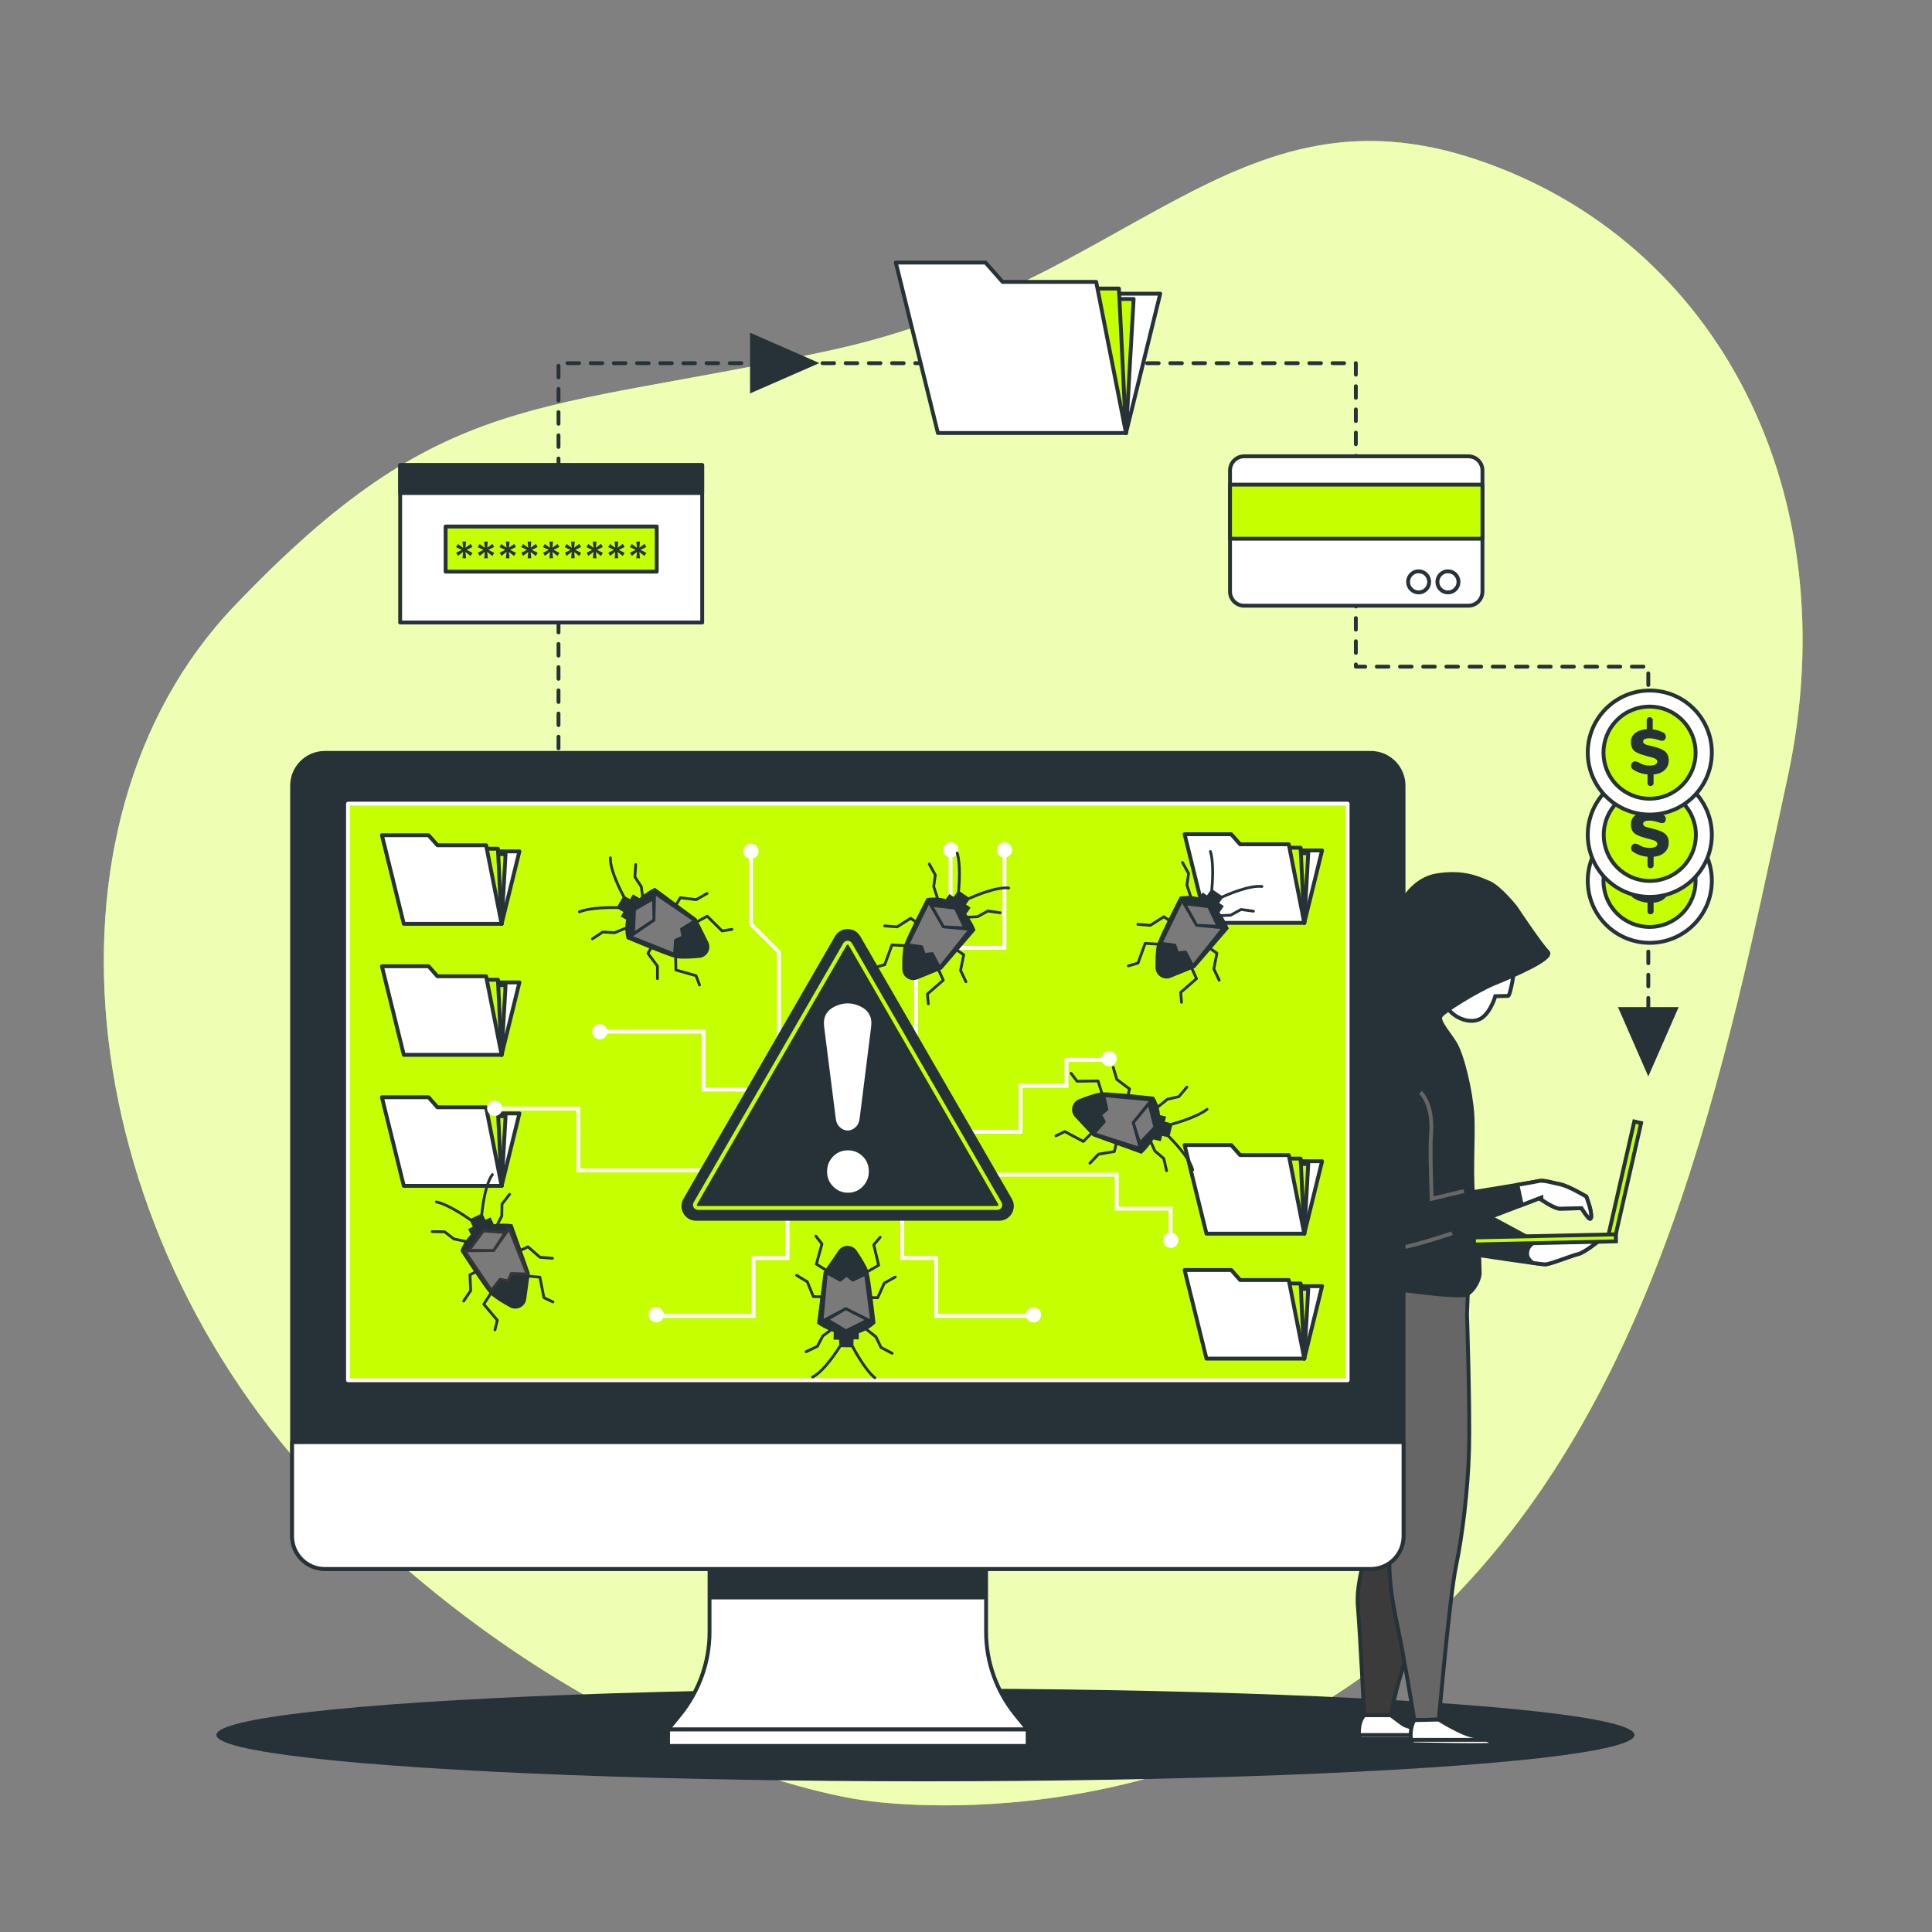 <svg xmlns="http://www.w3.org/2000/svg" xmlns:xlink="http://www.w3.org/1999/xlink" x="0px" y="0px" viewBox="0 0 500 500" style="enable-background:new 0 0 500 500;" xml:space="preserve"><rect x="0" y="0" width="500" height="500" fill="#808080" stroke="none"/><g id="Background_Simple">	<g>		<path style="fill:#C6FF00;" d="M223.937,465.964c0,0,79.98,12.842,142.739-43.377c62.759-56.219,80.001-147.618,95.922-221.23   c15.922-73.612-17.92-139.071-80.451-160.055c-62.532-20.984-89.573,32.385-166.699,49.25   c-77.126,16.865-100.594,9.493-154.801,66.276C6.442,213.612,18.933,321.275,87.615,389.751   C156.298,458.227,223.937,465.964,223.937,465.964z"></path>		<path style="opacity:0.7;fill:#FFFFFF;" d="M223.937,465.964c0,0,79.98,12.842,142.739-43.377   c62.759-56.219,80.001-147.618,95.922-221.23c15.922-73.612-17.92-139.071-80.451-160.055   c-62.532-20.984-89.573,32.385-166.699,49.25c-77.126,16.865-100.594,9.493-154.801,66.276   C6.442,213.612,18.933,321.275,87.615,389.751C156.298,458.227,223.937,465.964,223.937,465.964z"></path>	</g></g><g id="Shadow">	<ellipse style="fill:#263238;" cx="239.5" cy="449" rx="183.5" ry="12"></ellipse></g><g id="Icons">	<g>					<polyline style="fill:none;stroke:#263238;stroke-linecap:round;stroke-linejoin:round;stroke-miterlimit:10;stroke-dasharray:3;" points="   144.538,199.664 144.538,93.988 350.893,93.988 350.893,172.531 426.58,172.531 426.58,273.209   "></polyline>		<g>			<polygon style="fill:#FFFFFF;stroke:#263238;stroke-linecap:round;stroke-linejoin:round;stroke-miterlimit:10;" points="    291.407,112.059 300.267,76.009 273.382,76.009    "></polygon>			<polygon style="fill:#C6FF00;stroke:#263238;stroke-linecap:round;stroke-linejoin:round;stroke-miterlimit:10;" points="    291.407,112.059 293.379,77.376 276.27,77.376    "></polygon>			<polygon style="fill:#C6FF00;stroke:#263238;stroke-linecap:round;stroke-linejoin:round;stroke-miterlimit:10;" points="    291.407,112.059 289.579,74.677 272.47,74.677    "></polygon>			<polygon style="fill:#FFFFFF;stroke:#263238;stroke-linecap:round;stroke-linejoin:round;stroke-miterlimit:10;" points="    259.466,72.954 255.051,67.956 231.832,67.956 242.727,112.059 291.407,112.059 283.689,72.954    "></polygon>		</g>		<g>			<path style="fill:#FFFFFF;stroke:#263238;stroke-linecap:round;stroke-linejoin:round;stroke-miterlimit:10;" d="    M379.994,156.759h-58c-2.025,0-3.667-1.642-3.667-3.667v-31.333c0-2.025,1.642-3.667,3.667-3.667h58    c2.025,0,3.667,1.642,3.667,3.667v31.333C383.661,155.117,382.02,156.759,379.994,156.759z"></path>							<rect x="318.328" y="125.425" style="fill:#C6FF00;stroke:#263238;stroke-linecap:round;stroke-linejoin:round;stroke-miterlimit:10;" width="65.333" height="14"></rect>			<path style="fill:#FFFFFF;stroke:#263238;stroke-linecap:round;stroke-linejoin:round;stroke-miterlimit:10;" d="M369.87,150.586    c0-1.509-1.223-2.733-2.733-2.733c-1.509,0-2.732,1.223-2.732,2.733c0,1.509,1.223,2.732,2.732,2.732    C368.646,153.318,369.87,152.095,369.87,150.586z"></path>			<path style="fill:#FFFFFF;stroke:#263238;stroke-linecap:round;stroke-linejoin:round;stroke-miterlimit:10;" d="M377.46,150.586    c0-1.509-1.223-2.733-2.733-2.733c-1.509,0-2.733,1.223-2.733,2.733c0,1.509,1.223,2.732,2.733,2.732    C376.237,153.318,377.46,152.095,377.46,150.586z"></path>		</g>		<g>							<rect x="103.56" y="120.373" style="fill:#FFFFFF;stroke:#263238;stroke-linecap:round;stroke-linejoin:round;stroke-miterlimit:10;" width="78.166" height="40.725"></rect>							<rect x="103.56" y="120.373" style="fill:#263238;stroke:#263238;stroke-linecap:round;stroke-linejoin:round;stroke-miterlimit:10;" width="78.166" height="7.215"></rect>							<rect x="115.325" y="136.255" style="fill:#C6FF00;stroke:#263238;stroke-linecap:round;stroke-linejoin:round;stroke-miterlimit:10;" width="54.637" height="11.681"></rect>			<g>				<path style="fill:#263238;" d="M119.674,140.154h0.938l-0.141,1.6l1.324-1.008l0.475,0.814l-1.506,0.738l1.506,0.779     l-0.475,0.82l-1.324-1.043l0.141,1.629h-0.938l0.176-1.658l-1.33,1.031l-0.469-0.82l1.465-0.738l-1.5-0.697l0.475-0.815     l1.354,0.984L119.674,140.154z"></path>				<path style="fill:#263238;" d="M125.299,140.154h0.938l-0.141,1.6l1.324-1.008l0.475,0.814l-1.506,0.738l1.506,0.779     l-0.475,0.82l-1.324-1.043l0.141,1.629h-0.938l0.176-1.658l-1.33,1.031l-0.469-0.82l1.465-0.738l-1.5-0.697l0.475-0.815     l1.354,0.984L125.299,140.154z"></path>				<path style="fill:#263238;" d="M130.924,140.154h0.938l-0.141,1.6l1.324-1.008l0.475,0.814l-1.506,0.738l1.506,0.779     l-0.475,0.82l-1.324-1.043l0.141,1.629h-0.938l0.176-1.658l-1.33,1.031l-0.469-0.82l1.465-0.738l-1.5-0.697l0.475-0.815     l1.354,0.984L130.924,140.154z"></path>				<path style="fill:#263238;" d="M136.549,140.154h0.938l-0.141,1.6l1.324-1.008l0.475,0.814l-1.506,0.738l1.506,0.779     l-0.475,0.82l-1.324-1.043l0.141,1.629h-0.938l0.176-1.658l-1.33,1.031l-0.469-0.82l1.465-0.738l-1.5-0.697l0.475-0.815     l1.354,0.984L136.549,140.154z"></path>				<path style="fill:#263238;" d="M142.174,140.154h0.938l-0.141,1.6l1.324-1.008l0.475,0.814l-1.506,0.738l1.506,0.779     l-0.475,0.82l-1.324-1.043l0.141,1.629h-0.938l0.176-1.658l-1.33,1.031l-0.469-0.82l1.465-0.738l-1.5-0.697l0.475-0.815     l1.354,0.984L142.174,140.154z"></path>				<path style="fill:#263238;" d="M147.799,140.154h0.938l-0.141,1.6l1.324-1.008l0.475,0.814l-1.506,0.738l1.506,0.779     l-0.475,0.82l-1.324-1.043l0.141,1.629h-0.938l0.176-1.658l-1.33,1.031l-0.469-0.82l1.465-0.738l-1.5-0.697l0.475-0.815     l1.354,0.984L147.799,140.154z"></path>				<path style="fill:#263238;" d="M153.424,140.154h0.938l-0.141,1.6l1.324-1.008l0.475,0.814l-1.506,0.738l1.506,0.779     l-0.475,0.82l-1.324-1.043l0.141,1.629h-0.938l0.176-1.658l-1.33,1.031l-0.469-0.82l1.465-0.738l-1.5-0.697l0.475-0.815     l1.354,0.984L153.424,140.154z"></path>				<path style="fill:#263238;" d="M159.049,140.154h0.938l-0.141,1.6l1.324-1.008l0.475,0.814l-1.506,0.738l1.506,0.779     l-0.475,0.82l-1.324-1.043l0.141,1.629h-0.938l0.176-1.658l-1.33,1.031l-0.469-0.82l1.465-0.738l-1.5-0.697l0.475-0.815     l1.354,0.984L159.049,140.154z"></path>				<path style="fill:#263238;" d="M164.674,140.154h0.938l-0.141,1.6l1.324-1.008l0.475,0.814l-1.506,0.738l1.506,0.779     l-0.475,0.82l-1.324-1.043l0.141,1.629h-0.938l0.176-1.658l-1.33,1.031l-0.469-0.82l1.465-0.738l-1.5-0.697l0.475-0.815     l1.354,0.984L164.674,140.154z"></path>			</g>		</g>		<polygon style="fill:#263238;" points="212.064,93.963 194.113,86.108 194.113,101.817   "></polygon>		<g>							<circle style="fill:#FFFFFF;stroke:#263238;stroke-linecap:round;stroke-linejoin:round;stroke-miterlimit:10;" cx="426.968" cy="227.951" r="16.054"></circle>							<ellipse transform="matrix(0.707 -0.707 0.707 0.707 -36.129 368.677)" style="fill:#C6FF00;stroke:#263238;stroke-linecap:round;stroke-linejoin:round;stroke-miterlimit:10;" cx="426.968" cy="227.95" rx="11.926" ry="11.926"></ellipse>			<g>				<path style="fill:#263238;" d="M422.553,232.275c-0.203-0.15-0.339-0.339-0.406-0.564c-0.068-0.226-0.068-0.442,0-0.649     c0.068-0.207,0.179-0.393,0.333-0.559c0.154-0.166,0.35-0.26,0.587-0.282c0.237-0.023,0.495,0.034,0.773,0.169     c0.053,0.023,0.194,0.096,0.423,0.22c0.23,0.124,0.429,0.226,0.598,0.305c0.169,0.079,0.412,0.16,0.728,0.243     c0.316,0.083,0.644,0.132,0.982,0.147c0.233,0.03,0.486,0.032,0.757,0.006c0.271-0.026,0.523-0.07,0.757-0.13     c0.233-0.06,0.429-0.171,0.587-0.333c0.158-0.162,0.237-0.367,0.237-0.615c0-0.196-0.117-0.386-0.35-0.57     c-0.233-0.184-0.565-0.329-0.994-0.435l-1.558-0.418c-0.587-0.166-1.058-0.311-1.411-0.435     c-0.354-0.124-0.711-0.282-1.073-0.474c-0.361-0.192-0.636-0.403-0.824-0.632c-0.188-0.23-0.341-0.512-0.457-0.847     c-0.117-0.335-0.175-0.728-0.175-1.18c0-1.099,0.474-1.95,1.423-2.552c0.948-0.602,2.217-0.854,3.805-0.757     c0.459,0.023,0.894,0.081,1.304,0.175c0.41,0.094,0.725,0.183,0.943,0.265c0.218,0.083,0.497,0.203,0.836,0.361     c0.263,0.12,0.461,0.294,0.593,0.519c0.132,0.226,0.186,0.446,0.164,0.66c-0.023,0.215-0.092,0.418-0.209,0.61     c-0.117,0.192-0.293,0.314-0.531,0.367c-0.237,0.053-0.503,0.03-0.796-0.068c-0.73-0.271-1.494-0.452-2.292-0.542     c-0.271-0.015-0.559-0.017-0.864-0.006c-0.305,0.011-0.581,0.085-0.83,0.22s-0.373,0.316-0.373,0.542     c0,0.271,0.1,0.482,0.299,0.632c0.199,0.151,0.529,0.279,0.988,0.384l1.547,0.384c0.632,0.166,1.161,0.333,1.586,0.502     c0.425,0.169,0.811,0.386,1.157,0.649c0.346,0.263,0.606,0.585,0.779,0.965c0.173,0.38,0.263,0.83,0.271,1.349     c0.015,0.836-0.199,1.547-0.644,2.134c-0.444,0.587-1.043,1.012-1.795,1.276c-0.753,0.264-1.615,0.373-2.586,0.327     C425.203,233.581,423.773,233.126,422.553,232.275z M426.166,219.573c0-0.256,0.081-0.453,0.243-0.593     c0.162-0.139,0.341-0.207,0.536-0.203c0.196,0.004,0.375,0.077,0.536,0.22c0.162,0.143,0.243,0.335,0.243,0.576v2.845h-1.558     V219.573z M426.381,232.986h1.569v2.823c0,0.324-0.132,0.555-0.395,0.694c-0.263,0.139-0.525,0.143-0.785,0.011     c-0.26-0.132-0.39-0.367-0.39-0.706V232.986z"></path>			</g>		</g>		<g>							<circle style="fill:#FFFFFF;stroke:#263238;stroke-linecap:round;stroke-linejoin:round;stroke-miterlimit:10;" cx="426.968" cy="216.06" r="16.054"></circle>							<circle style="fill:#C6FF00;stroke:#263238;stroke-linecap:round;stroke-linejoin:round;stroke-miterlimit:10;" cx="426.968" cy="216.06" r="11.926"></circle>			<g>				<path style="fill:#263238;" d="M422.553,220.385c-0.203-0.151-0.339-0.339-0.406-0.565c-0.068-0.226-0.068-0.442,0-0.649     c0.068-0.207,0.179-0.393,0.333-0.559s0.35-0.26,0.587-0.282c0.237-0.023,0.495,0.034,0.773,0.169     c0.053,0.023,0.194,0.096,0.423,0.22c0.23,0.124,0.429,0.226,0.598,0.305c0.169,0.079,0.412,0.16,0.728,0.243     c0.316,0.083,0.644,0.132,0.982,0.147c0.233,0.03,0.486,0.032,0.757,0.006c0.271-0.026,0.523-0.07,0.757-0.13     c0.233-0.06,0.429-0.171,0.587-0.333c0.158-0.162,0.237-0.367,0.237-0.615c0-0.196-0.117-0.386-0.35-0.57     c-0.233-0.184-0.565-0.329-0.994-0.435l-1.558-0.418c-0.587-0.166-1.058-0.311-1.411-0.435     c-0.354-0.124-0.711-0.282-1.073-0.474c-0.361-0.192-0.636-0.403-0.824-0.632c-0.188-0.23-0.341-0.512-0.457-0.847     c-0.117-0.335-0.175-0.728-0.175-1.18c0-1.099,0.474-1.95,1.423-2.552c0.948-0.602,2.217-0.854,3.805-0.757     c0.459,0.023,0.894,0.081,1.304,0.175c0.41,0.094,0.725,0.182,0.943,0.265c0.218,0.083,0.497,0.203,0.836,0.361     c0.263,0.12,0.461,0.294,0.593,0.519c0.132,0.226,0.186,0.446,0.164,0.66c-0.023,0.215-0.092,0.418-0.209,0.61     c-0.117,0.192-0.293,0.314-0.531,0.367c-0.237,0.053-0.503,0.03-0.796-0.068c-0.73-0.271-1.494-0.452-2.292-0.542     c-0.271-0.015-0.559-0.017-0.864-0.006c-0.305,0.011-0.581,0.085-0.83,0.22c-0.248,0.136-0.373,0.316-0.373,0.542     c0,0.271,0.1,0.482,0.299,0.632c0.199,0.151,0.529,0.279,0.988,0.384l1.547,0.384c0.632,0.166,1.161,0.333,1.586,0.502     c0.425,0.169,0.811,0.386,1.157,0.649c0.346,0.264,0.606,0.585,0.779,0.965c0.173,0.38,0.263,0.83,0.271,1.349     c0.015,0.836-0.199,1.547-0.644,2.134c-0.444,0.587-1.043,1.012-1.795,1.276c-0.753,0.264-1.615,0.373-2.586,0.327     C425.203,221.691,423.773,221.236,422.553,220.385z M426.166,207.683c0-0.256,0.081-0.454,0.243-0.593     c0.162-0.139,0.341-0.207,0.536-0.203c0.196,0.004,0.375,0.077,0.536,0.22c0.162,0.143,0.243,0.335,0.243,0.576v2.845h-1.558     V207.683z M426.381,221.096h1.569v2.823c0,0.324-0.132,0.555-0.395,0.694c-0.263,0.139-0.525,0.143-0.785,0.011     c-0.26-0.132-0.39-0.367-0.39-0.706V221.096z"></path>			</g>		</g>		<g>							<circle style="fill:#FFFFFF;stroke:#263238;stroke-linecap:round;stroke-linejoin:round;stroke-miterlimit:10;" cx="426.968" cy="194.76" r="16.054"></circle>							<ellipse transform="matrix(0.707 -0.707 0.707 0.707 -12.66 358.956)" style="fill:#C6FF00;stroke:#263238;stroke-linecap:round;stroke-linejoin:round;stroke-miterlimit:10;" cx="426.968" cy="194.76" rx="11.926" ry="11.926"></ellipse>			<g>				<path style="fill:#263238;" d="M422.553,199.085c-0.203-0.151-0.339-0.339-0.406-0.565c-0.068-0.226-0.068-0.442,0-0.649     c0.068-0.207,0.179-0.393,0.333-0.559s0.35-0.26,0.587-0.282c0.237-0.023,0.495,0.034,0.773,0.169     c0.053,0.023,0.194,0.096,0.423,0.22c0.23,0.124,0.429,0.226,0.598,0.305c0.169,0.079,0.412,0.16,0.728,0.243     c0.316,0.083,0.644,0.132,0.982,0.147c0.233,0.03,0.486,0.032,0.757,0.006c0.271-0.026,0.523-0.07,0.757-0.13     c0.233-0.06,0.429-0.171,0.587-0.333c0.158-0.162,0.237-0.367,0.237-0.615c0-0.196-0.117-0.386-0.35-0.57     c-0.233-0.184-0.565-0.329-0.994-0.435l-1.558-0.418c-0.587-0.166-1.058-0.311-1.411-0.435     c-0.354-0.124-0.711-0.282-1.073-0.474c-0.361-0.192-0.636-0.403-0.824-0.632c-0.188-0.23-0.341-0.512-0.457-0.847     s-0.175-0.728-0.175-1.18c0-1.099,0.474-1.95,1.423-2.552c0.948-0.602,2.217-0.854,3.805-0.757     c0.459,0.022,0.894,0.081,1.304,0.175c0.41,0.094,0.725,0.182,0.943,0.265c0.218,0.083,0.497,0.203,0.836,0.361     c0.263,0.121,0.461,0.294,0.593,0.519c0.132,0.226,0.186,0.446,0.164,0.66c-0.023,0.215-0.092,0.418-0.209,0.61     c-0.117,0.192-0.293,0.314-0.531,0.367c-0.237,0.053-0.503,0.03-0.796-0.068c-0.73-0.271-1.494-0.452-2.292-0.542     c-0.271-0.015-0.559-0.017-0.864-0.006c-0.305,0.011-0.581,0.085-0.83,0.22c-0.248,0.135-0.373,0.316-0.373,0.542     c0,0.271,0.1,0.482,0.299,0.632c0.199,0.15,0.529,0.278,0.988,0.384l1.547,0.384c0.632,0.166,1.161,0.333,1.586,0.503     c0.425,0.169,0.811,0.386,1.157,0.649c0.346,0.264,0.606,0.585,0.779,0.965c0.173,0.38,0.263,0.83,0.271,1.349     c0.015,0.836-0.199,1.547-0.644,2.134c-0.444,0.587-1.043,1.012-1.795,1.276c-0.753,0.264-1.615,0.373-2.586,0.327     C425.203,200.391,423.773,199.935,422.553,199.085z M426.166,186.382c0-0.256,0.081-0.454,0.243-0.593     c0.162-0.139,0.341-0.207,0.536-0.203c0.196,0.004,0.375,0.077,0.536,0.22c0.162,0.143,0.243,0.335,0.243,0.576v2.845h-1.558     V186.382z M426.381,199.796h1.569v2.823c0,0.324-0.132,0.555-0.395,0.694c-0.263,0.139-0.525,0.143-0.785,0.011     c-0.26-0.132-0.39-0.367-0.39-0.706V199.796z"></path>			</g>		</g>	</g></g><g id="Character_1_">	<g>		<path style="fill:#FFFFFF;stroke:#263238;stroke-miterlimit:10;" d="M391.932,250.786c0,0-0.998,6.942-1.657,6.957   s-3.293,0.073-3.293,0.073s-1.068,3.813-3.337,5.511c-2.269,1.698-5.588,0.619-7.264-0.662c-1.676-1.281-3.034-3.063-3.034-3.063   S387.449,249.239,391.932,250.786z"></path>		<path style="fill:#263238;stroke:#263238;stroke-miterlimit:10;" d="M379.735,324.374c0,0,18.846,2.874,20.163,2.845   c1.317-0.029,6.868-2.295,8.508-2.661s5.361-3.415,5.361-3.415l-16.306,0.199l-18.177-9.809L379.735,324.374z"></path>		<path style="fill:#FFFFFF;stroke:#263238;stroke-miterlimit:10;" d="M408.406,324.558c1.639-0.366,5.361-3.415,5.361-3.415   l-16.306,0.199c0,0-2.452,0.879-2.232,3.345c0.079,0.884,0.707,1.604,1.476,2.169c1.684,0.226,2.894,0.37,3.193,0.363   C401.216,327.19,406.767,324.924,408.406,324.558z"></path>		<path style="fill:#3B3B3B;stroke:#263238;stroke-miterlimit:10;" d="M355.236,348.49c0,0,1.277,34.477,1.401,40.056   c0.125,5.579-5.938,18.146-5.233,27.011c0.705,8.864,1.654,28.633,1.654,28.633l6.847-0.153c0,0,0.901-5.094,2.794-11.226   c1.893-6.131,4.214-15.824,4.788-24.21c0.574-8.385,3.851-32.054,0.756-45.686s-7.305-20.388-10.585-19.553   C354.379,344.196,355.236,348.49,355.236,348.49z"></path>		<path style="fill:#666666;stroke:#263238;stroke-miterlimit:10;" d="M351.002,329.302c0,0-1.802,10.189,0.599,15.463   c2.401,5.275,6.263,19.143,8.473,27.212c2.21,8.069,2.656,16.686,0.538,24.091c-2.118,7.405-0.635,17.013,1.062,24.84   c1.697,7.827,4.347,24.26,4.347,24.26l6.34-0.142c0,0,2.837-32.031,4.442-39.679c1.605-7.647,3.114-19.605,3.384-30.268   c0.27-10.662-0.528-35.001-0.528-35.001l0.32-8.38L351.002,329.302z"></path>		<g>			<path style="fill:#FFFFFF;stroke:#263238;stroke-miterlimit:10;" d="M359.932,443.9c0,0,1.766,1.344,3.096,2.311    c1.33,0.967,7.133,1.934,7.495,2.176c0.363,0.242,1.088,1.088,1.088,1.088v0.604h-19.826c0,0-0.638-3.96,1.174-6.043    c0.04-0.046,0.082-0.092,0.124-0.136H359.932z"></path>			<path style="fill:#FFFFFF;stroke:#263238;stroke-miterlimit:10;" d="M351.69,449.017h19.51c0.228,0.243,0.412,0.457,0.412,0.457    v0.604h-19.826C351.785,450.079,351.719,449.655,351.69,449.017z"></path>		</g>		<g>			<path style="fill:#FFFFFF;stroke:#263238;stroke-miterlimit:10;" d="M372.36,445.026c0,0,5.659,3.602,8.802,4.206    c3.143,0.604,5.44,1.692,5.561,2.176c0.121,0.484-20.914,0-20.914,0s-0.725,0-0.725-2.418c0-2.418,0.937-3.823,0.937-3.823    L372.36,445.026z"></path>			<path style="fill:#FFFFFF;stroke:#263238;stroke-miterlimit:10;" d="M365.809,451.409c0,0-0.431-0.014-0.628-1.135h19.654    c1.116,0.44,1.824,0.875,1.888,1.135C386.844,451.892,365.809,451.409,365.809,451.409z"></path>		</g>		<path style="fill:#263238;stroke:#263238;stroke-miterlimit:10;" d="M392.159,234.722c0,0,6.625,9.949,8.387,11.634   c1.762,1.685-9.463,6.368-13.855,8.19c-4.392,1.822-13.139,7.189-13.85,8.436c-0.711,1.247,1.559,3.659,3.6,6.815   c2.041,3.156,4.224,12.712,4.602,18.614c0.378,5.902-0.595,17.499,0.516,23.138c1.111,5.64,1.353,16.47,1.386,17.947   c0.033,1.477-1.378,4.464-3.325,5.492c-1.947,1.029-18.254-1.316-23.937-2.175c-5.684-0.858-6.641,0.395-6.947-2.308   c-0.307-2.702,1.34-6.187,1.29-8.402c-0.049-2.215-2.831-27.52-3.449-33.171c-0.597-5.456,1.107-11.176,4.044-15.754   c1.442-2.247,3.439-3.918,5.029-6.014c0.706-0.931,3.503-4.091,3.374-5.354c0,0-0.947-9.338,0.097-17.734   c1.044-8.397,5.791-16.383,12.662-17.522c6.87-1.139,10.853,0.743,13.588,1.913S392.159,234.722,392.159,234.722z"></path>		<g>			<g>				<path style="fill:#263238;stroke:#263238;stroke-miterlimit:10;" d="M356.834,280.072c0,0-4.051,3.056-3.944,7.831     c0.107,4.775,5.755,29.033,6.634,31.485c0.879,2.452,4.673,2.696,5.504,3.007c0.831,0.311,33.336-12.277,33.336-12.277     s3.85,2.715,5.332,2.682c1.482-0.033,5.599-0.125,5.599-0.125s1.709,2.763,2.203,2.752c0.494-0.011,0.3-1.325,0.113-2.309     c-0.187-0.984-1.065-3.436-1.065-3.436s-4.509-2.7-6.66-3.146c-2.152-0.446-4.475-1.218-5.785-0.859     c-1.31,0.359-27.577,4.57-27.577,4.57s0.595-17.642,0.181-21.422s-1.984-7.699-4.963-8.292"></path>				<path style="fill:none;stroke:#666666;stroke-miterlimit:10;" d="M375.804,319.157c0,0-10.907,3.749-13.975,3.749     s-5.453-6.135-5.453-10.907c0-4.772-3.068-20.11-3.068-25.222c0-5.113,4.431-8.18,4.431-8.18"></path>				<path style="fill:none;stroke:#666666;stroke-miterlimit:10;" d="M367.624,282.687c0,0,3.409,3.068,2.727,10.907     c-0.337,3.872,0.172,16.652,0.172,16.652l8.349-1.996"></path>			</g>			<path style="fill:#FFFFFF;stroke:#263238;stroke-miterlimit:10;" d="M403.696,312.801c1.482-0.033,5.599-0.125,5.599-0.125    s1.709,2.763,2.203,2.752c0.494-0.011,0.3-1.325,0.113-2.309c-0.187-0.984-1.065-3.436-1.065-3.436s-4.509-2.7-6.66-3.146    c-2.152-0.446-4.475-1.218-5.785-0.859c-0.349,0.096-2.475,0.465-5.395,0.955l1.139,5.23c2.739-1.053,4.52-1.742,4.52-1.742    S402.214,312.834,403.696,312.801z"></path>		</g>					<rect x="419.555" y="290.067" transform="matrix(0.975 0.222 -0.222 0.975 78.278 -85.714)" style="fill:#C6FF00;stroke:#263238;stroke-miterlimit:10;" width="1.812" height="30.636"></rect>		<g>							<rect x="381.467" y="319.642" transform="matrix(1 -0.022 0.022 1 -7.054 9.003)" style="fill:#C6FF00;stroke:#263238;stroke-miterlimit:10;" width="36.731" height="1.812"></rect>		</g>	</g></g><g id="Device_1_">	<polygon style="fill:#263238;" points="426.58,278.59 434.434,260.638 418.726,260.638  "></polygon>	<g>		<g>			<g>				<defs>					<path id="XMLID_147_" d="M255.198,422.339v-23.79h-71.569v23.79c0,7.763-2.678,15.299-7.601,21.385l-3.134,3.875h93.039      l-3.134-3.875C257.876,437.638,255.198,430.102,255.198,422.339z"></path>				</defs>				<use xlink:href="#XMLID_147_" style="overflow:visible;fill:#FFFFFF;"></use>				<clipPath id="XMLID_00000125603647277200305180000004247286871453614726_">					<use xlink:href="#XMLID_147_" style="overflow:visible;"></use>				</clipPath>				<path style="clip-path:url(#XMLID_00000125603647277200305180000004247286871453614726_);fill:#263238;" d="M179.235,413.92     h80.356c-2.864-5.074-4.394-10.801-4.394-16.66v-4.243V373.47h-71.569v19.548v4.243     C183.629,403.118,182.1,408.846,179.235,413.92z"></path>									<use xlink:href="#XMLID_147_" style="overflow:visible;fill:none;stroke:#263238;stroke-linecap:round;stroke-linejoin:round;stroke-miterlimit:10;"></use>			</g>							<path id="XMLID_146_" style="fill:#263238;stroke:#263238;stroke-linecap:round;stroke-linejoin:round;stroke-miterlimit:10;" d="    M354.748,406.05H84.079c-4.686,0-8.484-3.798-8.484-8.484V203.331c0-4.686,3.799-8.484,8.484-8.484h270.669    c4.686,0,8.484,3.799,8.484,8.484v194.235C363.232,402.252,359.434,406.05,354.748,406.05z"></path>							<path id="XMLID_145_" style="fill:#FFFFFF;stroke:#263238;stroke-linecap:round;stroke-linejoin:round;stroke-miterlimit:10;" d="    M354.748,406.05H84.079c-4.686,0-8.484-3.798-8.484-8.484v-24.345h287.638v24.345C363.232,402.252,359.434,406.05,354.748,406.05    z"></path>							<rect id="XMLID_144_" x="90.063" y="207.986" style="fill:#C6FF00;stroke:#FFFFFF;stroke-linecap:round;stroke-linejoin:round;stroke-miterlimit:10;" width="258.701" height="149.215"></rect>							<rect id="XMLID_142_" x="172.894" y="447.599" style="fill:#FFFFFF;stroke:#263238;stroke-linecap:round;stroke-linejoin:round;stroke-miterlimit:10;" width="93.059" height="4.248"></rect>		</g>		<g>			<g>				<polygon style="fill:#FFFFFF;stroke:#263238;stroke-linecap:round;stroke-linejoin:round;stroke-miterlimit:10;" points="     129.814,239.083 134.421,220.338 120.442,220.338     "></polygon>				<polygon style="fill:#C6FF00;stroke:#263238;stroke-linecap:round;stroke-linejoin:round;stroke-miterlimit:10;" points="     129.814,239.083 130.839,221.049 121.943,221.049     "></polygon>				<polygon style="fill:#C6FF00;stroke:#263238;stroke-linecap:round;stroke-linejoin:round;stroke-miterlimit:10;" points="     129.814,239.083 128.863,219.646 119.968,219.646     "></polygon>				<polygon style="fill:#FFFFFF;stroke:#263238;stroke-linecap:round;stroke-linejoin:round;stroke-miterlimit:10;" points="     113.206,218.75 110.911,216.152 98.838,216.152 104.503,239.083 129.814,239.083 125.801,218.75     "></polygon>			</g>			<g>				<polygon style="fill:#FFFFFF;stroke:#263238;stroke-linecap:round;stroke-linejoin:round;stroke-miterlimit:10;" points="     129.814,272.992 134.421,254.247 120.442,254.247     "></polygon>				<polygon style="fill:#C6FF00;stroke:#263238;stroke-linecap:round;stroke-linejoin:round;stroke-miterlimit:10;" points="     129.814,272.992 130.839,254.958 121.943,254.958     "></polygon>				<polygon style="fill:#C6FF00;stroke:#263238;stroke-linecap:round;stroke-linejoin:round;stroke-miterlimit:10;" points="     129.814,272.992 128.863,253.555 119.968,253.555     "></polygon>				<polygon style="fill:#FFFFFF;stroke:#263238;stroke-linecap:round;stroke-linejoin:round;stroke-miterlimit:10;" points="     113.206,252.659 110.911,250.061 98.838,250.061 104.503,272.992 129.814,272.992 125.801,252.659     "></polygon>			</g>			<g>				<polygon style="fill:#FFFFFF;stroke:#263238;stroke-linecap:round;stroke-linejoin:round;stroke-miterlimit:10;" points="     129.814,306.901 134.421,288.156 120.442,288.156     "></polygon>				<polygon style="fill:#C6FF00;stroke:#263238;stroke-linecap:round;stroke-linejoin:round;stroke-miterlimit:10;" points="     129.814,306.901 130.839,288.867 121.943,288.867     "></polygon>				<polygon style="fill:#C6FF00;stroke:#263238;stroke-linecap:round;stroke-linejoin:round;stroke-miterlimit:10;" points="     129.814,306.901 128.863,287.464 119.968,287.464     "></polygon>				<polygon style="fill:#FFFFFF;stroke:#263238;stroke-linecap:round;stroke-linejoin:round;stroke-miterlimit:10;" points="     113.206,286.568 110.911,283.97 98.838,283.97 104.503,306.901 129.814,306.901 125.801,286.568     "></polygon>			</g>			<g>				<polygon style="fill:#FFFFFF;stroke:#263238;stroke-linecap:round;stroke-linejoin:round;stroke-miterlimit:10;" points="     337.546,319.271 342.152,300.527 328.173,300.527     "></polygon>				<polygon style="fill:#C6FF00;stroke:#263238;stroke-linecap:round;stroke-linejoin:round;stroke-miterlimit:10;" points="     337.546,319.271 338.571,301.238 329.675,301.238     "></polygon>				<polygon style="fill:#C6FF00;stroke:#263238;stroke-linecap:round;stroke-linejoin:round;stroke-miterlimit:10;" points="     337.546,319.271 336.595,299.835 327.699,299.835     "></polygon>				<polygon style="fill:#FFFFFF;stroke:#263238;stroke-linecap:round;stroke-linejoin:round;stroke-miterlimit:10;" points="     320.938,298.938 318.642,296.34 306.569,296.34 312.234,319.271 337.546,319.271 333.532,298.938     "></polygon>			</g>			<g>				<polygon style="fill:#FFFFFF;stroke:#263238;stroke-linecap:round;stroke-linejoin:round;stroke-miterlimit:10;" points="     337.546,238.836 342.152,220.092 328.173,220.092     "></polygon>				<polygon style="fill:#C6FF00;stroke:#263238;stroke-linecap:round;stroke-linejoin:round;stroke-miterlimit:10;" points="     337.546,238.836 338.571,220.803 329.675,220.803     "></polygon>				<polygon style="fill:#C6FF00;stroke:#263238;stroke-linecap:round;stroke-linejoin:round;stroke-miterlimit:10;" points="     337.546,238.836 336.595,219.399 327.699,219.399     "></polygon>				<polygon style="fill:#FFFFFF;stroke:#263238;stroke-linecap:round;stroke-linejoin:round;stroke-miterlimit:10;" points="     320.938,218.503 318.642,215.905 306.569,215.905 312.234,238.836 337.546,238.836 333.532,218.503     "></polygon>			</g>			<g>				<polygon style="fill:#FFFFFF;stroke:#263238;stroke-linecap:round;stroke-linejoin:round;stroke-miterlimit:10;" points="     337.546,351.603 342.152,332.859 328.173,332.859     "></polygon>				<polygon style="fill:#C6FF00;stroke:#263238;stroke-linecap:round;stroke-linejoin:round;stroke-miterlimit:10;" points="     337.546,351.603 338.571,333.57 329.675,333.57     "></polygon>				<polygon style="fill:#C6FF00;stroke:#263238;stroke-linecap:round;stroke-linejoin:round;stroke-miterlimit:10;" points="     337.546,351.603 336.595,332.167 327.699,332.167     "></polygon>				<polygon style="fill:#FFFFFF;stroke:#263238;stroke-linecap:round;stroke-linejoin:round;stroke-miterlimit:10;" points="     320.938,331.27 318.642,328.672 306.569,328.672 312.234,351.603 337.546,351.603 333.532,331.27     "></polygon>			</g>		</g>		<g>			<g>				<g>					<g>						<polygon style="fill:#FFFFFF;" points="237.552,305.46 236.552,305.46 236.552,244.784 259.453,244.784 259.453,219.961        260.453,219.961 260.453,245.784 237.552,245.784       "></polygon>					</g>					<g>						<rect x="245.5" y="219.961" style="fill:#FFFFFF;" width="1" height="25.039"></rect>					</g>					<g>						<path style="fill:#FFFFFF;" d="M261.427,219.961c0,0.814-0.66,1.474-1.474,1.474s-1.474-0.66-1.474-1.474       c0-0.814,0.66-1.474,1.474-1.474S261.427,219.147,261.427,219.961z"></path>						<path style="fill:#FFFFFF;" d="M259.953,221.936c-1.089,0-1.975-0.886-1.975-1.974c0-1.088,0.886-1.974,1.975-1.974       c1.089,0,1.975,0.886,1.975,1.974C261.928,221.05,261.042,221.936,259.953,221.936z M259.953,218.987       c-0.537,0-0.975,0.437-0.975,0.974c0,0.537,0.438,0.974,0.975,0.974s0.975-0.437,0.975-0.974       C260.928,219.424,260.49,218.987,259.953,218.987z"></path>					</g>					<g>						<path style="fill:#FFFFFF;" d="M247.53,219.961c0,0.814-0.66,1.474-1.474,1.474c-0.814,0-1.474-0.66-1.474-1.474       c0-0.814,0.66-1.474,1.474-1.474C246.87,218.487,247.53,219.147,247.53,219.961z"></path>						<path style="fill:#FFFFFF;" d="M246.056,221.936c-1.088,0-1.974-0.886-1.974-1.974c0-1.088,0.886-1.974,1.974-1.974       c1.089,0,1.975,0.886,1.975,1.974C248.03,221.05,247.145,221.936,246.056,221.936z M246.056,218.987       c-0.537,0-0.974,0.437-0.974,0.974c0,0.537,0.437,0.974,0.974,0.974s0.975-0.437,0.975-0.974       C247.03,219.424,246.593,218.987,246.056,218.987z"></path>					</g>				</g>				<g>					<g>						<polygon style="fill:#FFFFFF;" points="202.08,271.185 201.08,271.185 201.08,246.586 193.845,239.352 193.845,221.057        194.845,221.057 194.845,238.938 202.08,246.172       "></polygon>					</g>					<g>						<path style="fill:#FFFFFF;" d="M195.831,220.311c0,0.814-0.66,1.474-1.474,1.474c-0.814,0-1.474-0.66-1.474-1.474       c0-0.814,0.66-1.474,1.474-1.474C195.171,218.836,195.831,219.496,195.831,220.311z"></path>						<path style="fill:#FFFFFF;" d="M194.356,222.285c-1.088,0-1.974-0.886-1.974-1.975c0-1.088,0.886-1.974,1.974-1.974       c1.088,0,1.974,0.886,1.974,1.974C196.331,221.399,195.445,222.285,194.356,222.285z M194.356,219.336       c-0.537,0-0.974,0.437-0.974,0.974c0,0.538,0.437,0.975,0.974,0.975c0.537,0,0.974-0.437,0.974-0.975       C195.331,219.773,194.894,219.336,194.356,219.336z"></path>					</g>				</g>				<g>					<g>						<polygon style="fill:#FFFFFF;" points="201.232,282.489 181.612,282.489 181.612,267.503 155.239,267.503 155.239,266.503        182.612,266.503 182.612,281.489 201.232,281.489       "></polygon>					</g>					<g>						<circle style="fill:#FFFFFF;" cx="155.239" cy="267.003" r="1.474"></circle>						<path style="fill:#FFFFFF;" d="M155.239,268.978c-1.088,0-1.974-0.886-1.974-1.975c0-1.089,0.886-1.975,1.974-1.975       c1.089,0,1.975,0.886,1.975,1.975C157.213,268.092,156.328,268.978,155.239,268.978z M155.239,266.028       c-0.537,0-0.974,0.438-0.974,0.975s0.437,0.975,0.974,0.975c0.538,0,0.975-0.438,0.975-0.975S155.776,266.028,155.239,266.028       z"></path>					</g>				</g>				<g>					<g>						<polygon style="fill:#FFFFFF;" points="249.943,303.396 149.188,303.396 149.188,287.376 127.983,287.376 127.983,286.376        150.188,286.376 150.188,302.396 249.943,302.396       "></polygon>					</g>					<g>						<path style="fill:#FFFFFF;" d="M129.501,286.831c0,0.814-0.66,1.474-1.474,1.474c-0.814,0-1.474-0.66-1.474-1.474       s0.66-1.474,1.474-1.474C128.841,285.356,129.501,286.016,129.501,286.831z"></path>						<path style="fill:#FFFFFF;" d="M128.026,288.805c-1.088,0-1.974-0.886-1.974-1.974c0-1.089,0.886-1.975,1.974-1.975       c1.089,0,1.975,0.886,1.975,1.975C130.001,287.919,129.115,288.805,128.026,288.805z M128.026,285.856       c-0.537,0-0.974,0.438-0.974,0.975c0,0.537,0.437,0.974,0.974,0.974c0.538,0,0.975-0.436,0.975-0.974       C129.001,286.294,128.564,285.856,128.026,285.856z"></path>					</g>				</g>				<g>					<g>						<polygon style="fill:#FFFFFF;" points="195.518,341.048 169.696,341.048 169.696,340.048 194.518,340.048 194.518,325.06        203.303,325.06 203.303,312.124 204.303,312.124 204.303,326.06 195.518,326.06       "></polygon>					</g>					<g>						<path style="fill:#FFFFFF;" d="M171.299,340.266c0,0.814-0.66,1.474-1.474,1.474s-1.474-0.66-1.474-1.474       c0-0.814,0.66-1.474,1.474-1.474S171.299,339.451,171.299,340.266z"></path>						<path style="fill:#FFFFFF;" d="M169.824,342.24c-1.088,0-1.974-0.886-1.974-1.975c0-1.089,0.886-1.975,1.974-1.975       c1.089,0,1.975,0.886,1.975,1.975C171.799,341.354,170.913,342.24,169.824,342.24z M169.824,339.291       c-0.537,0-0.974,0.438-0.974,0.975s0.437,0.975,0.974,0.975c0.538,0,0.975-0.438,0.975-0.975S170.362,339.291,169.824,339.291       z"></path>					</g>				</g>				<g>					<g>						<polygon style="fill:#FFFFFF;" points="267.602,341.048 241.781,341.048 241.781,326.06 232.995,326.06 232.995,312.124        233.995,312.124 233.995,325.06 242.781,325.06 242.781,340.048 267.602,340.048       "></polygon>					</g>					<g>						<path style="fill:#FFFFFF;" d="M266,340.266c0,0.814,0.66,1.474,1.474,1.474c0.814,0,1.474-0.66,1.474-1.474       c0-0.814-0.66-1.474-1.474-1.474C266.66,338.791,266,339.451,266,340.266z"></path>						<path style="fill:#FFFFFF;" d="M267.475,342.24c-1.089,0-1.975-0.886-1.975-1.975c0-1.089,0.886-1.975,1.975-1.975       c1.088,0,1.974,0.886,1.974,1.975C269.448,341.354,268.563,342.24,267.475,342.24z M267.475,339.291       c-0.537,0-0.975,0.438-0.975,0.975s0.438,0.975,0.975,0.975c0.537,0,0.974-0.438,0.974-0.975S268.012,339.291,267.475,339.291       z"></path>					</g>				</g>				<g>					<g>						<polygon style="fill:#FFFFFF;" points="264.614,293.386 246.026,293.386 246.026,292.386 263.614,292.386 263.614,280.5        275.5,280.5 275.5,273.782 286.336,273.782 286.336,274.782 276.5,274.782 276.5,281.5 264.614,281.5       "></polygon>					</g>					<g>						<path style="fill:#FFFFFF;" d="M288.505,273.968c0,0.814-0.66,1.474-1.474,1.474c-0.814,0-1.474-0.66-1.474-1.474       c0-0.814,0.66-1.474,1.474-1.474C287.844,272.493,288.505,273.153,288.505,273.968z"></path>						<path style="fill:#FFFFFF;" d="M287.03,275.941c-1.089,0-1.975-0.886-1.975-1.974c0-1.089,0.886-1.975,1.975-1.975       c1.089,0,1.975,0.886,1.975,1.975C289.005,275.056,288.119,275.941,287.03,275.941z M287.03,272.993       c-0.537,0-0.975,0.438-0.975,0.975s0.438,0.974,0.975,0.974c0.537,0,0.975-0.436,0.975-0.974S287.567,272.993,287.03,272.993z       "></path>					</g>				</g>				<g>					<g>						<polygon style="fill:#FFFFFF;" points="303.453,320.021 302.453,320.021 302.453,313.285 288.5,313.285 288.5,304.5        256.442,304.5 256.442,303.5 289.5,303.5 289.5,312.285 303.453,312.285       "></polygon>					</g>					<g>						<path style="fill:#FFFFFF;" d="M302.993,322.45c-0.814,0-1.474-0.66-1.474-1.474c0-0.814,0.66-1.474,1.474-1.474       c0.814,0,1.474,0.66,1.474,1.474C304.468,321.79,303.808,322.45,302.993,322.45z"></path>						<path style="fill:#FFFFFF;" d="M302.993,322.95c-1.088,0-1.974-0.886-1.974-1.975c0-1.088,0.886-1.974,1.974-1.974       c1.089,0,1.975,0.886,1.975,1.974C304.968,322.065,304.082,322.95,302.993,322.95z M302.993,320.002       c-0.537,0-0.974,0.436-0.974,0.974c0,0.537,0.437,0.975,0.974,0.975s0.975-0.438,0.975-0.975       C303.968,320.439,303.53,320.002,302.993,320.002z"></path>					</g>				</g>			</g>			<g>				<path style="fill:#263238;stroke:#263238;stroke-linecap:round;stroke-linejoin:round;stroke-miterlimit:10;" d="     M222.214,242.574l39.214,67.921c1.265,2.192-0.316,4.931-2.847,4.931h-78.428c-2.531,0-4.113-2.74-2.847-4.931l39.214-67.921     C217.785,240.382,220.949,240.382,222.214,242.574z"></path>				<path style="fill:#263238;stroke:#C6FF00;stroke-linecap:round;stroke-linejoin:round;stroke-miterlimit:10;" d="     M220.055,244.352l38.726,67.075c0.306,0.529-0.076,1.191-0.688,1.191h-77.452c-0.611,0-0.993-0.662-0.688-1.191l38.726-67.075     C218.985,243.822,219.749,243.822,220.055,244.352z"></path>				<g>					<path style="fill:#FFFFFF;" d="M213.278,265.685c-0.3-2.457,0.641-4.203,2.82-5.24c2.18-1.037,4.359-1.037,6.539,0      c2.179,1.037,3.119,2.783,2.82,5.24l-2.98,23.751c-0.107,0.983-0.471,1.752-1.09,2.308c-0.62,0.556-1.288,0.834-2.004,0.834      c-0.716,0-1.384-0.277-2.003-0.834c-0.62-0.556-0.983-1.324-1.09-2.308L213.278,265.685z M215.633,307.081      c-1.057-1.057-1.587-2.356-1.587-3.894c0-1.495,0.513-2.784,1.539-3.863c1.025-1.078,2.318-1.618,3.878-1.618      c1.453,0,2.713,0.512,3.782,1.538c1.068,1.027,1.603,2.341,1.603,3.943c0,1.495-0.519,2.783-1.554,3.862      c-1.037,1.079-2.313,1.619-3.83,1.619C217.967,308.668,216.691,308.139,215.633,307.081z"></path>				</g>			</g>		</g>	</g></g><g id="Bugs">	<g>		<g>			<path style="fill:#263238;" d="M282.322,301.289l2.165-2.256l3.964-0.665c0.142-0.024,0.255-0.13,0.289-0.269l0.427-1.755    l6.255,2.263c0,0,1.107-0.928,2.27-2.524l0.845,1.922c0.022,0.05,0.055,0.094,0.097,0.13l2.227,1.885l0.696,3.041    c0.044,0.193,0.237,0.314,0.43,0.27c0.193-0.044,0.314-0.237,0.27-0.43l-0.723-3.158c-0.017-0.076-0.059-0.144-0.118-0.194    l-2.255-1.909l-0.99-2.251c0.107-0.164,0.214-0.334,0.318-0.508l1.919,0.467l0.343-1.408l1.376,0.335    c0.989,0.982,5.421,5.512,6.193,8.576c0.048,0.192,0.244,0.309,0.436,0.26c0.192-0.048,0.309-0.244,0.26-0.436    c-0.804-3.188-5.095-7.629-6.289-8.817l0.626-2.574c1.646-0.45,6.782-1.963,9.26-3.922c0.155-0.123,0.182-0.349,0.059-0.504    c-0.123-0.155-0.349-0.182-0.504-0.059c-2.468,1.951-7.948,3.507-9.23,3.853l-1.487-0.362l0.321-1.32l-1.569-0.382    c-0.051-0.661-0.167-1.281-0.315-1.839l2.39-1.93l2.88-0.659c0.076-0.017,0.144-0.059,0.194-0.118l2.093-2.473    c0.128-0.151,0.109-0.378-0.042-0.506c-0.151-0.128-0.378-0.109-0.506,0.042l-2.016,2.382l-2.844,0.651    c-0.053,0.012-0.103,0.036-0.145,0.071l-2.229,1.8c-0.456-1.336-1.019-2.18-1.019-2.18s-3.032-0.345-6.274-0.654l0.308-1.264    c0.034-0.14-0.018-0.286-0.133-0.372l-3.215-2.412l-0.886-2.999c-0.056-0.19-0.256-0.299-0.446-0.243    c-0.127,0.038-0.218,0.139-0.247,0.26c-0.014,0.06-0.014,0.124,0.005,0.186l0.92,3.113c0.022,0.074,0.067,0.139,0.129,0.185    l3.121,2.341l-0.276,1.136c-2.466-0.228-4.932-0.419-6.176-0.408l-0.962-3.06c-0.048-0.151-0.189-0.254-0.348-0.251l-5.242,0.075    l-1.441-1.909c-0.12-0.158-0.345-0.19-0.503-0.07c-0.069,0.052-0.114,0.124-0.133,0.202c-0.025,0.101-0.005,0.212,0.062,0.301    l1.55,2.055c0.069,0.091,0.177,0.145,0.292,0.143l5.157-0.074l0.831,2.643c-1.4,0.199-3.583,0.972-5.484,1.727    c-1.869,0.743-2.406,3.134-1.037,4.607l3.824,4.116l-1.75,1.762l-4.546-2.435c-0.101-0.054-0.221-0.057-0.325-0.007l-2.321,1.113    c-0.101,0.048-0.169,0.138-0.194,0.239c-0.019,0.078-0.012,0.162,0.025,0.24c0.086,0.179,0.3,0.254,0.479,0.169l2.157-1.034    l4.621,2.476c0.14,0.075,0.313,0.049,0.424-0.064l1.918-1.932l0.3,0.323l5.656,2.046l-0.39,1.601l-3.847,0.645    c-0.076,0.013-0.146,0.05-0.2,0.105l-2.247,2.342c-0.046,0.047-0.075,0.104-0.09,0.163c-0.029,0.12,0.004,0.253,0.1,0.344    C281.957,301.437,282.184,301.432,282.322,301.289z"></path>			<g>				<polygon style="fill:#7A7A7A;" points="285.665,283.558 286.478,287.11 284.839,288.482 285.795,290.299 283.091,293.369      295.106,297.225 293.285,290.538 297.971,284.689     "></polygon>				<path style="fill:#263238;" d="M282.742,293.284c0.013-0.056,0.04-0.108,0.079-0.152l2.54-2.884l-0.84-1.598     c-0.079-0.15-0.043-0.334,0.087-0.443l1.47-1.231l-0.764-3.339c-0.026-0.112,0.004-0.23,0.08-0.317     c0.076-0.087,0.189-0.132,0.303-0.121l12.306,1.131c0.132,0.012,0.246,0.095,0.298,0.217c0.052,0.122,0.032,0.262-0.05,0.365     l-4.571,5.707l1.773,6.511c0.034,0.127-0.003,0.263-0.098,0.354c-0.095,0.091-0.232,0.123-0.358,0.082l-12.016-3.856     c-0.115-0.037-0.204-0.13-0.237-0.246C282.728,293.405,282.727,293.342,282.742,293.284z M286.144,290.384     c-0.013,0.055-0.04,0.108-0.079,0.152l-2.341,2.658l10.863,3.486l-1.647-6.049c-0.03-0.111-0.005-0.229,0.066-0.319l4.268-5.328     l-11.148-1.025l0.702,3.07c0.03,0.132-0.016,0.269-0.12,0.355l-1.416,1.186l0.821,1.56     C286.154,290.211,286.164,290.301,286.144,290.384z"></path>			</g>			<g>				<polygon style="fill:#7A7A7A;" points="297.362,285.659 293.285,290.538 294.987,295.798 298.871,291.711     "></polygon>				<path style="fill:#263238;" d="M292.936,290.453c0.013-0.053,0.038-0.102,0.073-0.145l4.077-4.879     c0.087-0.104,0.224-0.15,0.356-0.12c0.132,0.03,0.235,0.132,0.268,0.263l1.509,6.052c0.03,0.119-0.004,0.245-0.088,0.334     l-3.884,4.087c-0.087,0.092-0.217,0.131-0.34,0.103c-0.123-0.028-0.223-0.119-0.262-0.24l-1.702-5.26     C292.923,290.584,292.921,290.517,292.936,290.453z M297.184,286.431l-3.496,4.185l1.455,4.497l3.332-3.507L297.184,286.431z"></path>			</g>		</g>		<g>			<path style="fill:#263238;" d="M182.816,230.91l-2.717,1.547l-3.989-0.49c-0.143-0.018-0.282,0.052-0.354,0.176l-0.909,1.561    l-5.354-3.949c0,0-1.325,0.575-2.894,1.774l-0.263-2.083c-0.007-0.054-0.026-0.106-0.056-0.152l-1.599-2.44l0.198-3.114    c0.013-0.198-0.138-0.369-0.336-0.381c-0.198-0.012-0.369,0.138-0.381,0.336l-0.205,3.233c-0.005,0.077,0.016,0.155,0.058,0.22    l1.619,2.471l0.308,2.44c-0.149,0.127-0.3,0.259-0.45,0.397l-1.707-0.994l-0.729,1.252l-1.224-0.712    c-0.669-1.222-3.63-6.827-3.499-9.983c0.008-0.198-0.146-0.365-0.344-0.374c-0.198-0.008-0.365,0.146-0.374,0.344    c-0.136,3.285,2.715,8.763,3.522,10.242l-1.333,2.289c-1.706-0.036-7.06-0.047-9.993,1.126c-0.184,0.074-0.274,0.283-0.2,0.467    c0.074,0.184,0.283,0.274,0.467,0.2c2.921-1.168,8.618-1.102,9.944-1.068l1.322,0.77l-0.683,1.174l1.396,0.812    c-0.139,0.648-0.204,1.275-0.221,1.853l-2.841,1.171l-2.948-0.187c-0.077-0.005-0.155,0.015-0.22,0.058l-2.71,1.775    c-0.166,0.109-0.212,0.331-0.104,0.497c0.109,0.166,0.331,0.212,0.497,0.104l2.61-1.71l2.911,0.185    c0.055,0.003,0.109-0.006,0.16-0.026l2.649-1.092c0.057,1.411,0.358,2.379,0.358,2.379s2.809,1.193,5.829,2.411l-0.654,1.124    c-0.072,0.124-0.064,0.279,0.022,0.395l2.396,3.226l-0.003,3.127c0,0.198,0.16,0.359,0.359,0.359    c0.133,0,0.249-0.072,0.311-0.179c0.031-0.053,0.048-0.114,0.049-0.18l0.003-3.246c0-0.077-0.025-0.152-0.071-0.214l-2.326-3.132    l0.588-1.01c2.299,0.92,4.609,1.805,5.804,2.147l0.052,3.207c0.003,0.159,0.109,0.297,0.262,0.34l5.047,1.419l0.838,2.24    c0.069,0.186,0.276,0.28,0.462,0.211c0.081-0.03,0.144-0.086,0.184-0.156c0.052-0.09,0.065-0.202,0.026-0.307l-0.902-2.411    c-0.04-0.107-0.129-0.189-0.239-0.22l-4.965-1.396l-0.045-2.77c1.399,0.208,3.712,0.087,5.748-0.096    c2.003-0.18,3.198-2.32,2.304-4.122l-2.496-5.033l2.179-1.192l3.666,3.628c0.081,0.081,0.196,0.117,0.309,0.099l2.542-0.406    c0.111-0.018,0.201-0.084,0.254-0.174c0.04-0.069,0.058-0.152,0.044-0.237c-0.031-0.196-0.215-0.329-0.411-0.298l-2.362,0.378    l-3.726-3.688c-0.113-0.112-0.286-0.136-0.425-0.06l-2.388,1.306l-0.196-0.395l-4.84-3.57l0.829-1.424l3.872,0.476    c0.077,0.009,0.154-0.006,0.221-0.044l2.821-1.606c0.057-0.032,0.102-0.078,0.133-0.131c0.062-0.107,0.068-0.243,0.002-0.359    C183.207,230.872,182.988,230.812,182.816,230.91z"></path>			<g>				<polygon style="fill:#7A7A7A;" points="174.568,246.958 174.799,243.321 176.76,242.472 176.36,240.458 179.826,238.284      169.403,231.17 169.247,238.099 163.091,242.374     "></polygon>				<path style="fill:#263238;" d="M180.136,238.465c-0.029,0.049-0.07,0.092-0.12,0.123l-3.256,2.043l0.351,1.771     c0.033,0.166-0.054,0.332-0.21,0.399l-1.759,0.762l-0.217,3.418c-0.008,0.115-0.069,0.219-0.167,0.281     c-0.097,0.061-0.218,0.072-0.325,0.03l-11.476-4.584c-0.123-0.049-0.209-0.161-0.224-0.293c-0.015-0.131,0.043-0.26,0.152-0.336     l6.005-4.171l0.152-6.746c0.003-0.131,0.078-0.251,0.195-0.311c0.117-0.06,0.258-0.051,0.367,0.023l10.423,7.114     c0.1,0.068,0.159,0.182,0.157,0.303C180.184,238.354,180.166,238.413,180.136,238.465z M176.05,240.278     c0.029-0.049,0.069-0.092,0.12-0.124l3.001-1.882l-9.423-6.432l-0.141,6.267c-0.003,0.115-0.06,0.221-0.154,0.287l-5.607,3.894     l10.396,4.153l0.2-3.143c0.008-0.135,0.092-0.253,0.216-0.307l1.695-0.734l-0.343-1.729     C175.991,240.441,176.007,240.352,176.05,240.278z"></path>			</g>			<g>				<polygon style="fill:#7A7A7A;" points="163.951,241.617 169.247,238.099 169.111,232.572 164.225,235.386     "></polygon>				<path style="fill:#263238;" d="M169.557,238.28c-0.027,0.047-0.065,0.087-0.112,0.118l-5.296,3.518     c-0.113,0.075-0.258,0.08-0.376,0.014c-0.118-0.066-0.188-0.193-0.182-0.328l0.274-6.232c0.005-0.123,0.073-0.234,0.179-0.295     l4.886-2.814c0.11-0.063,0.245-0.064,0.355-0.002c0.11,0.062,0.18,0.178,0.183,0.304l0.136,5.527     C169.608,238.158,169.59,238.223,169.557,238.28z M164.341,240.927l4.542-3.018l-0.116-4.725l-4.192,2.414L164.341,240.927z"></path>			</g>		</g>		<g>			<path style="fill:#263238;" d="M205.967,330.352l2.676,1.618l1.517,3.722c0.054,0.133,0.183,0.221,0.326,0.223l1.806,0.032    l-0.838,6.599c0,0,1.148,0.876,2.96,1.662l-1.69,1.245c-0.044,0.033-0.08,0.074-0.105,0.123l-1.351,2.586l-2.815,1.345    c-0.179,0.086-0.255,0.3-0.169,0.479c0.086,0.179,0.3,0.255,0.479,0.169l2.923-1.397c0.07-0.034,0.127-0.089,0.163-0.158    l1.368-2.618l1.98-1.459c0.184,0.069,0.372,0.135,0.566,0.199l-0.035,1.975l1.449,0.026l-0.025,1.416    c-0.741,1.18-4.191,6.497-7.011,7.922c-0.177,0.089-0.248,0.305-0.159,0.482c0.089,0.177,0.306,0.248,0.482,0.159    c2.935-1.483,6.327-6.643,7.225-8.068l2.649,0.047c0.8,1.507,3.401,6.187,5.855,8.176c0.154,0.125,0.38,0.101,0.505-0.053    c0.125-0.154,0.101-0.38-0.053-0.505c-2.444-1.981-5.163-6.987-5.781-8.161l0.027-1.53l1.358,0.024l0.029-1.615    c0.634-0.195,1.213-0.443,1.725-0.71l2.407,1.909l1.274,2.665c0.033,0.07,0.089,0.127,0.158,0.163l2.871,1.5    c0.176,0.092,0.393,0.024,0.485-0.152c0.092-0.176,0.024-0.393-0.152-0.485l-2.765-1.445l-1.258-2.632    c-0.023-0.049-0.058-0.092-0.101-0.126l-2.245-1.781c1.204-0.738,1.903-1.472,1.903-1.472s-0.328-3.034-0.737-6.265l1.301,0.023    c0.144,0.003,0.275-0.081,0.334-0.212l1.649-3.665l2.732-1.522c0.173-0.097,0.235-0.315,0.139-0.488    c-0.064-0.116-0.184-0.182-0.308-0.184c-0.061-0.001-0.124,0.013-0.181,0.045l-2.836,1.58c-0.068,0.038-0.121,0.096-0.153,0.166    l-1.6,3.558l-1.169-0.021c-0.318-2.456-0.672-4.904-0.955-6.115l2.775-1.609c0.137-0.08,0.206-0.24,0.169-0.394l-1.222-5.098    l1.547-1.824c0.128-0.151,0.11-0.378-0.042-0.506c-0.066-0.056-0.146-0.084-0.226-0.085c-0.104-0.002-0.208,0.041-0.28,0.127    l-1.665,1.963c-0.074,0.087-0.102,0.205-0.075,0.316l1.202,5.015l-2.397,1.389c-0.5-1.322-1.734-3.283-2.887-4.972    c-1.134-1.661-3.585-1.661-4.722-0.002l-3.178,4.633l-2.103-1.321l1.38-4.969c0.031-0.11,0.007-0.229-0.064-0.319l-1.594-2.021    c-0.069-0.088-0.172-0.135-0.276-0.137c-0.08-0.001-0.161,0.024-0.229,0.077c-0.156,0.123-0.182,0.349-0.059,0.504l1.481,1.878    l-1.403,5.051c-0.042,0.153,0.021,0.316,0.155,0.4l2.305,1.448l-0.25,0.364l-0.757,5.967l-1.648-0.029l-1.472-3.613    c-0.029-0.072-0.081-0.132-0.147-0.172l-2.777-1.68c-0.056-0.034-0.118-0.051-0.179-0.052c-0.124-0.002-0.245,0.06-0.314,0.173    C205.743,330.029,205.797,330.25,205.967,330.352z"></path>			<g>				<polygon style="fill:#7A7A7A;" points="224,329.729 220.711,331.301 219.014,330.003 217.451,331.333 213.863,329.367      212.733,341.936 218.859,338.694 225.593,341.984     "></polygon>				<path style="fill:#263238;" d="M213.869,329.008c0.057,0.001,0.114,0.016,0.166,0.044l3.371,1.847l1.375-1.17     c0.129-0.11,0.316-0.115,0.451-0.012l1.523,1.165l3.09-1.477c0.104-0.05,0.225-0.047,0.326,0.008     c0.101,0.055,0.17,0.155,0.185,0.269l1.593,12.255c0.017,0.131-0.039,0.261-0.147,0.338c-0.107,0.077-0.249,0.089-0.367,0.031     l-6.57-3.21l-5.964,3.156c-0.116,0.061-0.257,0.055-0.367-0.019c-0.11-0.073-0.171-0.2-0.159-0.331l1.13-12.568     c0.011-0.121,0.082-0.228,0.189-0.285C213.749,329.021,213.809,329.007,213.869,329.008z M217.444,331.692     c-0.057-0.001-0.114-0.016-0.166-0.044l-3.106-1.702l-1.021,11.363l5.541-2.932c0.102-0.054,0.223-0.055,0.326-0.005     l6.134,2.997l-1.443-11.101l-2.841,1.358c-0.122,0.058-0.266,0.043-0.373-0.039l-1.467-1.122l-1.343,1.143     C217.615,331.664,217.53,331.694,217.444,331.692z"></path>			</g>			<g>				<polygon style="fill:#7A7A7A;" points="224.513,341.602 218.859,338.694 214.099,341.507 218.938,344.401     "></polygon>				<path style="fill:#263238;" d="M218.865,338.335c0.054,0.001,0.108,0.014,0.158,0.04l5.654,2.908     c0.12,0.062,0.196,0.186,0.195,0.321c-0.001,0.135-0.077,0.258-0.198,0.319l-5.574,2.799c-0.11,0.055-0.24,0.05-0.345-0.013     l-4.839-2.894c-0.109-0.065-0.175-0.182-0.175-0.309c0-0.127,0.067-0.244,0.176-0.308l4.76-2.813     C218.734,338.351,218.8,338.334,218.865,338.335z M223.72,341.599l-4.849-2.494l-4.069,2.405l4.151,2.483L223.72,341.599z"></path>			</g>		</g>		<g>			<path style="fill:#263238;" d="M250.31,253.922l-1.34-2.825l0.787-3.941c0.028-0.141-0.03-0.285-0.149-0.366l-1.489-1.023    l4.338-5.043c0,0-0.474-1.364-1.553-3.018l2.097-0.107c0.055-0.003,0.108-0.018,0.156-0.044l2.553-1.412l3.09,0.43    c0.196,0.027,0.378-0.11,0.405-0.306c0.027-0.196-0.11-0.378-0.306-0.405l-3.209-0.446c-0.077-0.011-0.155,0.004-0.223,0.042    l-2.585,1.43l-2.456,0.125c-0.115-0.158-0.236-0.318-0.362-0.478l1.118-1.628l-1.194-0.82l0.802-1.167    c1.269-0.576,7.079-3.109,10.217-2.743c0.197,0.023,0.375-0.118,0.398-0.315c0.023-0.197-0.118-0.375-0.315-0.398    c-3.266-0.382-8.942,2.053-10.476,2.746l-2.183-1.5c0.164-1.699,0.574-7.037-0.376-10.049c-0.06-0.189-0.261-0.294-0.451-0.234    c-0.189,0.06-0.294,0.261-0.234,0.451c0.947,3,0.455,8.676,0.322,9.996l-0.866,1.261l-1.119-0.769l-0.914,1.331    c-0.636-0.187-1.256-0.299-1.831-0.359l-0.955-2.92l0.407-2.926c0.011-0.077-0.004-0.155-0.042-0.223l-1.568-2.835    c-0.096-0.173-0.314-0.236-0.488-0.141c-0.173,0.096-0.236,0.315-0.14,0.488l1.51,2.73l-0.402,2.89    c-0.007,0.054-0.003,0.109,0.014,0.161l0.891,2.723c-1.411-0.049-2.4,0.179-2.4,0.179s-1.4,2.712-2.84,5.633l-1.072-0.737    c-0.118-0.081-0.274-0.084-0.395-0.007l-3.396,2.148l-3.118-0.237c-0.198-0.015-0.37,0.133-0.385,0.331    c-0.01,0.132,0.053,0.253,0.155,0.323c0.05,0.035,0.11,0.057,0.176,0.062l3.237,0.246c0.077,0.006,0.154-0.013,0.219-0.054    l3.297-2.086l0.964,0.662c-1.089,2.224-2.144,4.462-2.575,5.628l-3.202-0.188c-0.158-0.009-0.304,0.087-0.359,0.236l-1.792,4.927    l-2.297,0.668c-0.19,0.055-0.3,0.255-0.244,0.445c0.024,0.083,0.075,0.15,0.141,0.196c0.086,0.059,0.196,0.08,0.304,0.049    l2.471-0.719c0.11-0.032,0.198-0.115,0.237-0.222l1.763-4.847l2.766,0.162c-0.312,1.379-0.364,3.695-0.333,5.739    c0.03,2.011,2.075,3.362,3.938,2.606l5.206-2.113l1.026,2.262l-3.891,3.384c-0.086,0.075-0.132,0.187-0.122,0.301l0.215,2.565    c0.009,0.112,0.069,0.207,0.155,0.266c0.066,0.045,0.147,0.069,0.233,0.062c0.197-0.017,0.344-0.19,0.328-0.388l-0.2-2.383    l3.956-3.441c0.12-0.104,0.157-0.275,0.091-0.419l-1.124-2.479l0.409-0.166l3.922-4.56l1.358,0.933l-0.764,3.826    c-0.015,0.076-0.005,0.154,0.028,0.224l1.391,2.933c0.028,0.059,0.07,0.107,0.121,0.142c0.102,0.07,0.238,0.085,0.357,0.029    C250.318,254.315,250.395,254.101,250.31,253.922z"></path>			<g>				<polygon style="fill:#7A7A7A;" points="234.923,244.498 238.533,245 239.233,247.019 241.271,246.771 243.18,250.39      251.053,240.528 244.155,239.854 240.352,233.396     "></polygon>				<path style="fill:#263238;" d="M242.976,250.686c-0.047-0.032-0.087-0.076-0.114-0.128l-1.794-3.399l-1.792,0.218     c-0.168,0.021-0.327-0.079-0.383-0.239l-0.628-1.811l-3.392-0.472c-0.114-0.016-0.214-0.085-0.268-0.187     c-0.054-0.102-0.056-0.223-0.006-0.327l5.429-11.102c0.058-0.119,0.176-0.196,0.309-0.201c0.132-0.005,0.256,0.063,0.323,0.177     l3.711,6.3l6.716,0.656c0.131,0.013,0.245,0.096,0.296,0.218c0.051,0.121,0.032,0.261-0.05,0.364l-7.873,9.862     c-0.076,0.095-0.194,0.145-0.314,0.134C243.084,250.741,243.026,250.72,242.976,250.686z M241.474,246.475     c0.047,0.032,0.087,0.076,0.114,0.128l1.653,3.133l7.118-8.916l-6.239-0.609c-0.114-0.011-0.216-0.077-0.275-0.175l-3.464-5.883     l-4.918,10.057l3.119,0.434c0.134,0.018,0.246,0.111,0.29,0.238l0.605,1.745l1.75-0.213     C241.316,246.404,241.404,246.427,241.474,246.475z"></path>			</g>			<g>				<polygon style="fill:#7A7A7A;" points="241.042,234.31 244.155,239.854 249.677,240.132 247.236,235.049     "></polygon>				<path style="fill:#263238;" d="M243.952,240.15c-0.045-0.031-0.082-0.072-0.11-0.12l-3.113-5.544     c-0.066-0.118-0.061-0.263,0.015-0.375c0.075-0.112,0.207-0.173,0.341-0.157l6.194,0.739c0.122,0.015,0.228,0.091,0.281,0.201     l2.441,5.082c0.055,0.114,0.045,0.249-0.025,0.354c-0.07,0.105-0.191,0.166-0.317,0.16l-5.522-0.278     C244.069,240.209,244.005,240.187,243.952,240.15z M241.701,234.751l2.67,4.755l4.721,0.237l-2.094-4.36L241.701,234.751z"></path>			</g>		</g>		<g>			<path style="fill:#263238;" d="M315.849,253.52l-1.34-2.825l0.787-3.941c0.028-0.141-0.03-0.285-0.149-0.366l-1.489-1.023    l4.338-5.043c0,0-0.474-1.364-1.553-3.018l2.097-0.107c0.055-0.003,0.108-0.018,0.156-0.044l2.553-1.412l3.09,0.43    c0.196,0.027,0.378-0.11,0.405-0.306c0.027-0.196-0.11-0.378-0.306-0.405l-3.209-0.446c-0.077-0.011-0.155,0.004-0.223,0.042    l-2.585,1.43l-2.456,0.125c-0.115-0.158-0.236-0.318-0.362-0.478l1.118-1.628l-1.194-0.82l0.802-1.167    c1.269-0.576,7.079-3.109,10.217-2.743c0.197,0.023,0.375-0.118,0.398-0.315c0.023-0.197-0.118-0.375-0.315-0.398    c-3.266-0.382-8.942,2.053-10.476,2.746l-2.184-1.5c0.164-1.699,0.574-7.037-0.376-10.049c-0.06-0.189-0.261-0.294-0.451-0.234    c-0.189,0.06-0.294,0.261-0.234,0.451c0.947,3,0.455,8.676,0.323,9.996l-0.866,1.261l-1.12-0.769l-0.914,1.331    c-0.636-0.187-1.256-0.299-1.831-0.359l-0.955-2.92l0.407-2.926c0.011-0.077-0.004-0.155-0.042-0.223l-1.568-2.835    c-0.096-0.173-0.314-0.236-0.488-0.14c-0.173,0.096-0.236,0.314-0.14,0.488l1.51,2.73l-0.402,2.89    c-0.008,0.054-0.003,0.109,0.014,0.161l0.891,2.723c-1.411-0.049-2.4,0.179-2.4,0.179s-1.4,2.712-2.84,5.633l-1.072-0.737    c-0.118-0.081-0.274-0.084-0.395-0.007l-3.396,2.148l-3.118-0.237c-0.198-0.015-0.37,0.133-0.385,0.331    c-0.01,0.132,0.053,0.253,0.155,0.323c0.05,0.035,0.11,0.057,0.176,0.062l3.237,0.246c0.077,0.006,0.154-0.013,0.219-0.055    l3.297-2.085l0.964,0.662c-1.089,2.224-2.144,4.462-2.575,5.628l-3.202-0.188c-0.159-0.009-0.304,0.086-0.359,0.236l-1.792,4.927    l-2.297,0.668c-0.19,0.056-0.3,0.255-0.244,0.445c0.024,0.083,0.075,0.15,0.141,0.195c0.086,0.059,0.196,0.08,0.304,0.049    l2.471-0.719c0.11-0.032,0.198-0.115,0.237-0.222l1.763-4.847l2.766,0.162c-0.312,1.379-0.364,3.695-0.333,5.739    c0.03,2.011,2.075,3.362,3.938,2.606l5.206-2.113l1.026,2.262l-3.891,3.384c-0.086,0.075-0.132,0.187-0.122,0.301l0.216,2.565    c0.009,0.112,0.069,0.207,0.155,0.266c0.066,0.045,0.147,0.069,0.233,0.062c0.198-0.017,0.344-0.19,0.328-0.388l-0.2-2.383    l3.956-3.44c0.12-0.104,0.157-0.275,0.091-0.419l-1.124-2.479l0.409-0.166l3.922-4.56l1.358,0.933l-0.764,3.826    c-0.015,0.076-0.005,0.154,0.028,0.224l1.391,2.933c0.028,0.059,0.07,0.107,0.121,0.142c0.102,0.07,0.238,0.085,0.357,0.029    C315.858,253.913,315.934,253.699,315.849,253.52z"></path>			<g>				<polygon style="fill:#7A7A7A;" points="300.462,244.096 304.072,244.598 304.772,246.617 306.81,246.369 308.719,249.988      316.592,240.126 309.694,239.452 305.891,232.994     "></polygon>				<path style="fill:#263238;" d="M308.516,250.283c-0.047-0.032-0.087-0.076-0.114-0.128l-1.793-3.399l-1.792,0.218     c-0.168,0.02-0.327-0.079-0.383-0.239l-0.628-1.811l-3.392-0.472c-0.114-0.016-0.214-0.085-0.268-0.187     c-0.054-0.102-0.056-0.223-0.006-0.327l5.429-11.102c0.058-0.119,0.176-0.196,0.309-0.201c0.132-0.005,0.256,0.063,0.323,0.177     l3.711,6.3l6.716,0.656c0.131,0.013,0.245,0.096,0.296,0.218c0.051,0.121,0.032,0.261-0.05,0.364L309,250.212     c-0.076,0.095-0.194,0.145-0.314,0.133C308.624,250.339,308.565,250.318,308.516,250.283z M307.014,246.073     c0.047,0.032,0.086,0.076,0.114,0.129l1.653,3.133l7.118-8.916l-6.239-0.609c-0.114-0.011-0.216-0.077-0.274-0.175l-3.465-5.882     l-4.918,10.057l3.119,0.434c0.134,0.019,0.246,0.111,0.29,0.238l0.605,1.745l1.75-0.213     C306.856,246.002,306.943,246.025,307.014,246.073z"></path>			</g>			<g>				<polygon style="fill:#7A7A7A;" points="306.582,233.908 309.694,239.452 315.216,239.73 312.775,234.647     "></polygon>				<path style="fill:#263238;" d="M309.491,239.748c-0.045-0.031-0.082-0.072-0.11-0.12l-3.113-5.544     c-0.066-0.118-0.06-0.263,0.015-0.375c0.075-0.112,0.207-0.173,0.341-0.157l6.194,0.739c0.122,0.015,0.228,0.091,0.281,0.201     l2.441,5.082c0.055,0.114,0.046,0.249-0.025,0.354c-0.07,0.105-0.191,0.166-0.317,0.16l-5.522-0.278     C309.609,239.807,309.545,239.785,309.491,239.748z M307.241,234.348l2.67,4.755l4.721,0.238l-2.094-4.36L307.241,234.348z"></path>			</g>		</g>		<g>			<path style="fill:#263238;" d="M143.014,325.276l-3.118-0.241l-3.029-2.641c-0.108-0.094-0.262-0.115-0.392-0.053l-1.628,0.784    l-2.221-6.271c0,0-1.419-0.266-3.391-0.152l0.949-1.873c0.025-0.049,0.038-0.103,0.039-0.157l0.043-2.917l1.909-2.468    c0.121-0.157,0.092-0.382-0.064-0.504c-0.157-0.121-0.383-0.092-0.504,0.064l-1.982,2.563c-0.048,0.061-0.074,0.137-0.075,0.214    l-0.044,2.954l-1.112,2.194c-0.195,0.021-0.393,0.047-0.595,0.077l-0.857-1.78l-1.305,0.629l-0.615-1.276    c0.131-1.387,0.82-7.688,2.697-10.229c0.118-0.159,0.084-0.384-0.075-0.502c-0.16-0.118-0.384-0.084-0.502,0.075    c-1.954,2.645-2.662,8.78-2.823,10.456l-2.387,1.15c-1.393-0.986-5.821-3.995-8.908-4.667c-0.194-0.042-0.385,0.081-0.427,0.274    c-0.042,0.194,0.081,0.385,0.274,0.427c3.074,0.669,7.755,3.917,8.835,4.688l0.664,1.378l-1.224,0.589l0.701,1.455    c-0.479,0.459-0.884,0.941-1.221,1.411l-3.009-0.622l-2.337-1.807c-0.061-0.047-0.137-0.074-0.214-0.075l-3.239-0.048    c-0.198-0.003-0.361,0.155-0.364,0.354c-0.003,0.198,0.156,0.361,0.354,0.364l3.12,0.046l2.308,1.785    c0.043,0.033,0.093,0.056,0.147,0.068l2.806,0.58c-0.743,1.2-1.037,2.171-1.037,2.171s1.658,2.562,3.477,5.264l-1.172,0.565    c-0.13,0.062-0.209,0.196-0.203,0.339l0.177,4.015l-1.755,2.588c-0.111,0.164-0.068,0.387,0.096,0.499    c0.11,0.075,0.246,0.08,0.358,0.026c0.055-0.026,0.104-0.068,0.141-0.122l1.822-2.687c0.043-0.064,0.065-0.14,0.062-0.217    l-0.171-3.897l1.053-0.507c1.389,2.051,2.806,4.078,3.604,5.031l-1.755,2.685c-0.087,0.133-0.076,0.307,0.026,0.428l3.385,4.003    l-0.561,2.325c-0.047,0.193,0.072,0.387,0.265,0.433c0.084,0.02,0.168,0.009,0.24-0.025c0.094-0.045,0.167-0.13,0.193-0.239    l0.604-2.502c0.027-0.111-0.001-0.229-0.075-0.316l-3.33-3.938l1.515-2.319c1.042,0.956,3.025,2.152,4.815,3.141    c1.76,0.973,3.948-0.13,4.218-2.123l0.754-5.567l2.472,0.234l1.003,5.059c0.022,0.112,0.097,0.207,0.201,0.256l2.333,1.088    c0.102,0.047,0.214,0.043,0.308-0.002c0.072-0.035,0.133-0.094,0.17-0.172c0.084-0.18,0.006-0.393-0.174-0.477l-2.168-1.011    l-1.02-5.142c-0.031-0.156-0.16-0.273-0.319-0.288l-2.71-0.256l0.059-0.437l-2.008-5.67l1.485-0.715l2.94,2.564    c0.058,0.051,0.131,0.081,0.208,0.087l3.236,0.25c0.065,0.005,0.128-0.008,0.183-0.034c0.111-0.054,0.192-0.164,0.202-0.296    C143.36,325.464,143.212,325.292,143.014,325.276z"></path>			<g>				<polygon style="fill:#7A7A7A;" points="127.19,333.946 129.419,331.063 131.52,331.459 132.317,329.567 136.406,329.708      131.76,317.976 127.748,323.627 120.254,323.718     "></polygon>				<path style="fill:#363636;" d="M136.561,330.032c-0.052,0.025-0.109,0.037-0.168,0.035l-3.841-0.133l-0.701,1.664     c-0.066,0.156-0.231,0.245-0.397,0.213l-1.884-0.355l-2.095,2.709c-0.071,0.091-0.18,0.143-0.295,0.139     c-0.115-0.004-0.221-0.062-0.286-0.157l-6.936-10.228c-0.074-0.109-0.082-0.251-0.021-0.368     c0.061-0.117,0.182-0.191,0.314-0.193l7.311-0.089l3.906-5.502c0.076-0.107,0.205-0.164,0.336-0.148     c0.131,0.016,0.242,0.102,0.291,0.224l4.646,11.733c0.045,0.113,0.029,0.24-0.04,0.339     C136.663,329.966,136.616,330.006,136.561,330.032z M132.161,329.243c0.051-0.025,0.109-0.037,0.168-0.035l3.54,0.122     l-4.2-10.608l-3.629,5.112c-0.067,0.094-0.174,0.15-0.288,0.151l-6.826,0.083l6.283,9.265l1.926-2.491     c0.083-0.107,0.218-0.158,0.351-0.133l1.815,0.342l0.685-1.625C132.021,329.345,132.084,329.28,132.161,329.243z"></path>			</g>			<g>				<polygon style="fill:#7A7A7A;" points="121.39,323.573 127.748,323.627 130.733,318.973 125.109,318.565     "></polygon>				<path style="fill:#363636;" d="M127.903,323.95c-0.049,0.023-0.103,0.036-0.159,0.036l-6.358-0.054     c-0.135-0.001-0.258-0.078-0.318-0.199c-0.06-0.121-0.047-0.266,0.033-0.374l3.719-5.007c0.073-0.099,0.192-0.153,0.314-0.144     l5.623,0.407c0.126,0.009,0.239,0.084,0.295,0.197c0.057,0.113,0.049,0.248-0.019,0.354l-2.985,4.654     C128.014,323.877,127.962,323.922,127.903,323.95z M122.099,323.22l5.453,0.046l2.552-3.978l-4.824-0.35L122.099,323.22z"></path>			</g>		</g>	</g></g></svg>